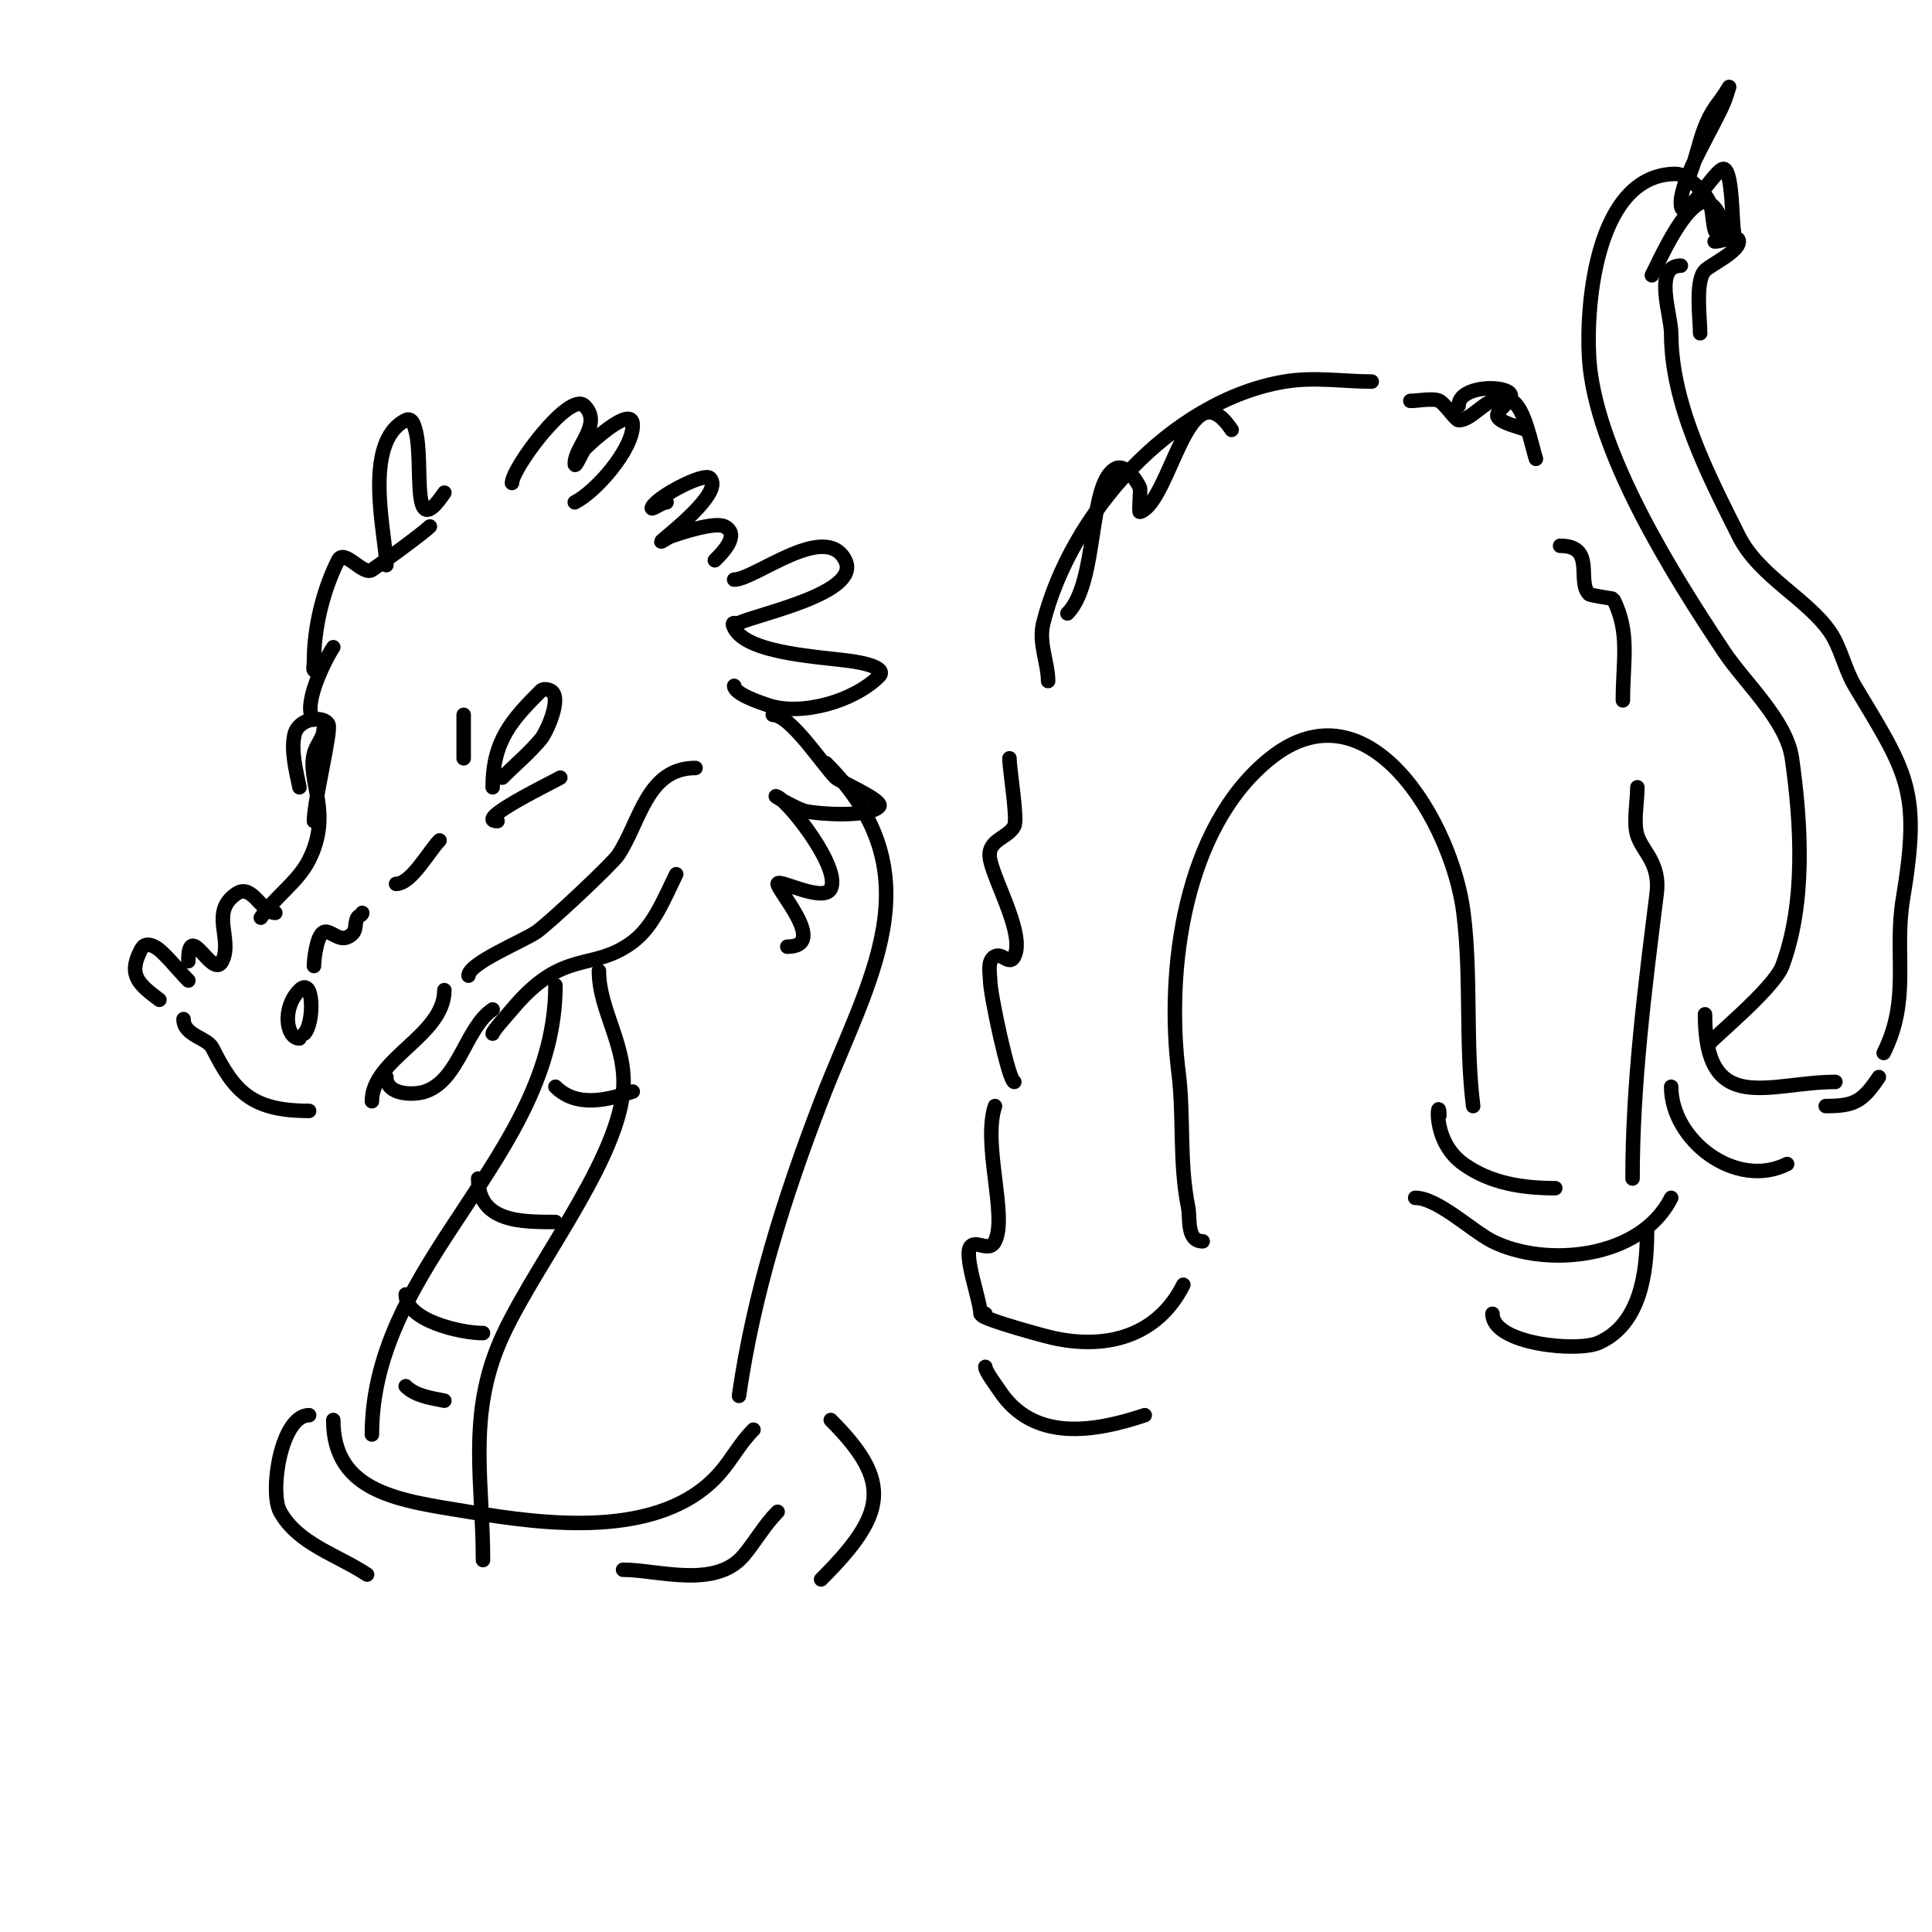 <svg viewBox='0 0 400 400' version='1.1' xmlns='http://www.w3.org/2000/svg' xmlns:xlink='http://www.w3.org/1999/xlink'><g fill='none' stroke='#000000' stroke-width='3' stroke-linecap='round' stroke-linejoin='round'><path d='M102,163c0,-9.665 4.039,-14.039 10,-20c0.471,-0.471 1.404,-0.298 2,0c2.494,1.247 -0.799,8.559 -2,10c-2.414,2.897 -5.333,5.333 -8,8'/><path d='M65,170c0,-4.102 3.662,-18.675 3,-20c-1.003,-2.006 -6.175,-1.302 -7,2c-0.843,3.371 0.356,7.781 1,11'/><path d='M65,149c-2.579,-2.579 2.166,-12.249 4,-15'/><path d='M67,151c0,1.724 -1.544,3.177 -2,5c-1.451,5.804 3.888,12.223 -1,22c-2.315,4.631 -7.138,7.708 -10,12'/><path d='M57,189c-2.837,0 -4.795,-6.137 -8,-4c-5.701,3.801 -0.706,9.413 -3,14c-1.979,3.957 -7,-8.849 -7,0'/><path d='M39,203c-2.124,-2.124 -5.169,-6.085 -7,-7c-2.027,-1.014 -2.56,0.119 -3,1c-2.453,4.905 -0.29,6.782 4,10'/><path d='M62,215c-2.744,0 -3.669,-6.331 0,-10c3.057,-3.057 3.065,6.935 1,9'/><path d='M65,200c0,-1.374 0.556,-6.278 2,-7c1.234,-0.617 3.123,1.939 5,1c2.189,-1.095 1.199,-2.398 2,-4c0.211,-0.422 1,-0.529 1,-1'/><path d='M82,183c3.171,0 6.812,-6.812 9,-9'/><path d='M103,170c-5.33,0 12.165,-8.444 13,-9'/><path d='M96,157c0,-3 0,-6 0,-9'/><path d='M38,211c0,3.42 4.91,3.821 6,6c4.522,9.043 8.099,13 20,13'/><path d='M77,228c0,-8.829 15,-13.586 15,-23'/><path d='M97,202c0,-2.533 11.122,-7.082 14,-9c2.38,-1.587 15.706,-14.059 17,-16c4.53,-6.796 5.876,-18 16,-18'/><path d='M80,223c0,3.781 5.668,3.777 8,3c7.085,-2.362 8.374,-13.25 14,-17'/><path d='M102,214c0,-0.528 3.461,-4.353 4,-5c10.707,-12.849 16.56,-7.67 25,-14c4.404,-3.303 6.65,-9.3 9,-14'/><path d='M66,139c-1.567,0 -1,-0.667 -1,-2c0,-7.286 1.977,-14.954 5,-21c1.263,-2.525 5.159,3.227 7,2c2.064,-1.376 10.686,-7.686 12,-9'/><path d='M80,117c0,-5.656 -5.189,-25.405 4,-30c1.334,-0.667 1.77,1.194 2,2c1.886,6.599 -1.287,23.931 6,13'/><path d='M106,100c0,-3.031 11.923,-19.077 15,-16c3.834,3.834 -2,8.417 -2,12c0,1.202 1.279,-2.039 2,-3c0.402,-0.536 10,-9.564 10,-5c0,5.123 -7.686,13.843 -12,16'/><path d='M138,104c-1.054,0 -3.471,1.943 -3,1c1.081,-2.163 10.749,-7.251 12,-6c2.938,2.938 -9.058,12.058 -10,13c-0.527,0.527 1.293,-0.764 2,-1c1.573,-0.524 8.895,-3.053 11,-2c3.416,1.708 -0.636,5.636 -2,7'/><path d='M152,120c4.287,0 18.941,-12.118 23,-4c3.407,6.815 -18.274,11.137 -22,13c-0.533,0.267 -1.8,-0.6 -1,1c2.777,5.555 18.907,5.984 25,7c0.377,0.063 6.93,1.07 5,3c-5.227,5.227 -16.083,8.306 -23,6c-1.628,-0.543 -7,-2.35 -7,-4'/><path d='M160,148c3.647,0 10.376,10.376 13,13c0.84,0.84 10.192,4.808 9,6c-2.289,2.289 -12.356,1.529 -15,1c-2.193,-0.439 -8,-4 -6,-3c2.507,1.254 13.138,14.724 11,19c-1.503,3.007 -11,-2.204 -11,-1c0,1.441 10.494,13 2,13'/><path d='M171,158c23.212,23.212 8.683,44.825 -1,70c-7.583,19.716 -14.005,40.038 -17,61'/><path d='M115,204c0,35.439 -38,57.298 -38,93'/><path d='M69,294c0,15.314 14.266,16.711 28,19c15.67,2.612 39.858,5.876 52,-8c2.687,-3.071 4.091,-6.091 7,-9'/><path d='M64,293c-5.832,0 -8.275,15.905 -6,20c3.723,6.702 11.92,8.947 18,13'/><path d='M129,325c7.129,0 19.128,4.046 25,-3c2.433,-2.92 4.313,-6.313 7,-9'/><path d='M172,294c12.847,12.847 11.511,19.489 -2,33'/><path d='M203,272c0,-2.698 -3.659,-12.341 -2,-14c1.243,-1.243 3.819,1.362 5,-1c2.639,-5.277 -2.63,-20.11 0,-28'/><path d='M210,224c-1.121,0 -5,-18.197 -5,-21c0,-1.343 -0.688,-4.156 1,-5c1.579,-0.789 2.983,2.033 4,0c2.231,-4.462 -4.057,-15.285 -5,-20c-0.846,-4.23 3.663,-4.325 5,-7c0.741,-1.483 -1,-11.564 -1,-14'/><path d='M217,141c0,-3.776 -2.036,-7.856 -1,-12c5.597,-22.389 26.25,-46.042 50,-50c6.126,-1.021 12.228,0 18,0'/><path d='M292,83c1.547,0 4.731,-0.635 6,0c1.131,0.566 3.383,4 4,4c3.298,0 6.432,-6.284 11,-4c2.688,1.344 4.074,9.221 5,12'/><path d='M323,113c7.49,0 3.348,7.348 6,10c0.293,0.293 4.959,0.918 5,1c3.522,7.044 2,12.646 2,21'/><path d='M339,163c0,2.886 -0.873,7.382 0,10c1.142,3.426 4.784,5.729 4,12c-2.403,19.225 -5,39.255 -5,59'/><path d='M249,257c-3.39,0 -2.554,-4.772 -3,-7c-1.905,-9.524 -0.838,-18.7 -2,-28c-2.626,-21.005 1.037,-50.63 19,-65c20.333,-16.267 37.673,13.382 40,32c1.668,13.342 0.356,26.847 2,40'/><path d='M204,272c-4.515,0 11.345,4.41 14,5c11.435,2.541 21.789,-0.579 27,-11'/><path d='M204,283c0,0.898 2.169,3.754 3,5c7.049,10.573 19.522,8.493 30,5'/><path d='M293,248c4.633,0 11.847,6.923 16,9c10.918,5.459 30.634,3.732 37,-9'/><path d='M298,231c0,-4.899 -2.063,4.955 5,10c5.623,4.016 12.267,5 19,5'/><path d='M309,272c0,6.296 17.55,7.978 22,6c8.711,-3.872 10,-14.722 10,-23'/><path d='M354,216c0,-0.553 13.229,-11.277 15,-16c4.879,-13.012 3.945,-29.387 2,-43c-1.123,-7.864 -9.781,-15.672 -14,-22c-10.603,-15.905 -26.863,-41.671 -28,-61c-0.663,-11.265 1.559,-38 18,-38c2.161,0 6.09,3.876 7,6c0.83,1.938 0.509,7.491 2,6c1.622,-1.622 -1.288,-7.356 -4,-6c-3.97,1.985 -8.04,11.081 -10,15'/><path d='M348,55c-5.758,0 -2,10.307 -2,14c0,14.687 7.768,29.536 14,42c4.169,8.339 14.391,13.087 19,20c2.104,3.156 2.99,7.65 5,11c10.908,18.18 13.74,21.562 10,44c-1.934,11.604 1.641,20.719 -4,32'/><path d='M353,210c0,21.38 13.344,14 27,14'/><path d='M346,225c0,11.035 13.352,21.324 24,16'/><path d='M378,229c5.871,0 7.597,-0.895 11,-6'/><path d='M349,38c2.898,-5.796 2.639,-11.548 7,-17c0.751,-0.938 2,-3 2,-3c0,0 -0.609,2.021 -1,3c-2.028,5.07 -9,15.847 -9,21c0,5.741 7.374,-7.813 9,-7c1.763,0.882 1.574,11.295 2,13'/><path d='M355,50c1.667,0 5,-1.667 5,0c0,2.107 -5.774,4.774 -7,6c-2.093,2.093 -1,10.249 -1,13'/><path d='M221,127c6.429,-6.429 4.201,-27.101 10,-30c2.141,-1.071 4.568,2.919 5,4c0.196,0.49 -0.294,5.098 0,5c6.442,-2.147 9.978,-30.533 19,-17'/><path d='M124,201c0,8.34 5.939,15.607 5,25c-1.569,15.689 -20.025,38.064 -26,53c-6.031,15.076 -3,28.428 -3,44'/><path d='M115,225c4.463,4.463 10.96,2.68 16,1'/><path d='M99,244c0,9.085 9.005,9 16,9'/><path d='M84,268c0,5.364 11.287,8 16,8'/><path d='M84,287c2.014,2.014 5.207,2.441 8,3'/><path d='M302,84c0,-3.65 7.435,-4.283 10,-3c2.635,1.317 -2,3.498 -2,5c0,1.469 5.008,2.504 6,3'/></g>
</svg>